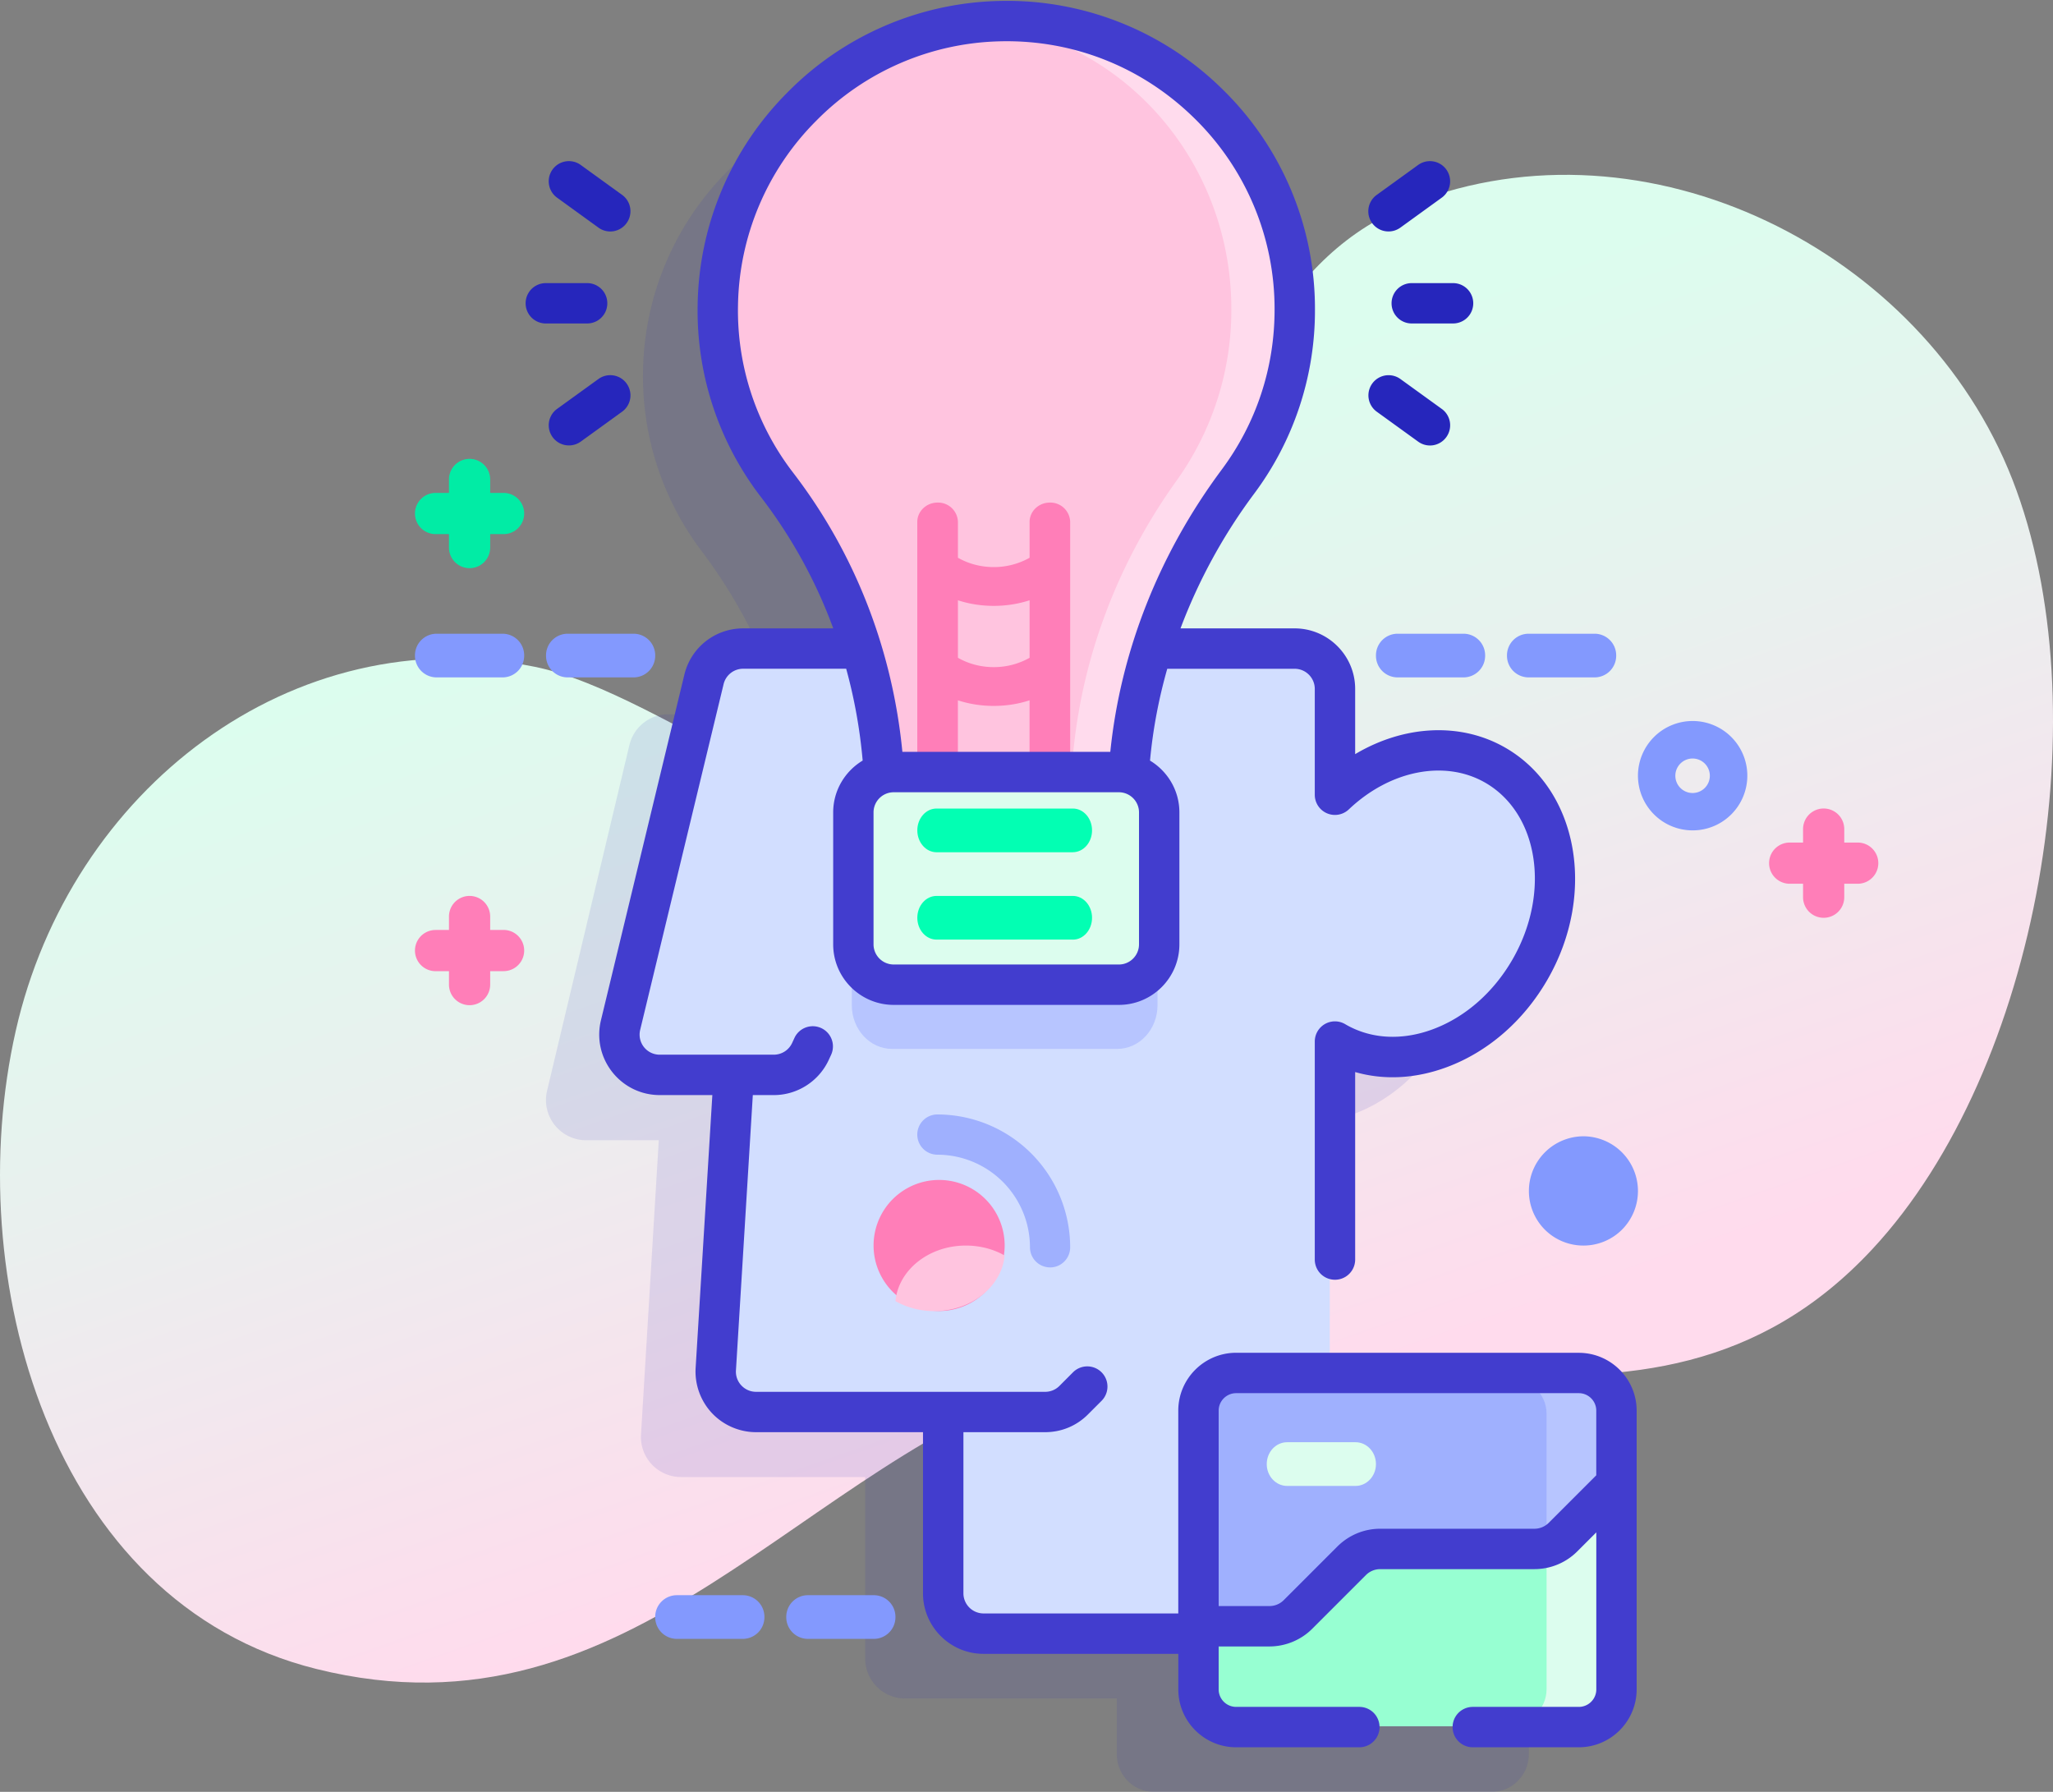 <svg xmlns="http://www.w3.org/2000/svg" width="55" height="48" viewBox="0 0 55 48">
    <rect x="0" y="0" width="55" height="48" fill="#808080" stroke="none"/>
    <defs>
        <linearGradient id="a" x1="38.148%" x2="62.953%" y1="24.882%" y2="78.461%">
            <stop offset="1.12%" stop-color="#DCFDEE"/>
            <stop offset="38.14%" stop-color="#E8F1EE"/>
            <stop offset="100%" stop-color="#FFDBED"/>
        </linearGradient>
    </defs>
    <g fill="none" fill-rule="nonzero">
        <path fill="url(#a)" d="M53.912 12.845c-2.402-6.153-9.8-9.843-16.065-7.4-7.153 2.786-4.781 14.24-11.278 16.557-3.51 1.251-8.697-3.422-12.243-4.14-6.533-1.32-12.448 3.322-13.904 9.75-1.486 6.558.897 15.316 8.053 17.096 8.524 2.12 12.964-5.595 20.114-7.81 7.338-2.274 15.497 3.096 21.572-3.437 4.488-4.826 6.13-14.523 3.751-20.616z"/>
        <path fill="#2626BC" d="M39.963 38.523h-6.44v-8.87l.02.012c1.668.976 3.963.11 5.128-1.936 1.165-2.045.757-4.494-.91-5.47-1.31-.766-3.005-.396-4.237.787v-2.83c0-.597-.478-1.08-1.066-1.08h-3.761a15.19 15.19 0 0 1 2.264-4.467 7.755 7.755 0 0 0 1.502-4.604c0-4.328-3.511-7.824-7.803-7.721-4.063.097-7.367 3.473-7.433 7.593a7.756 7.756 0 0 0 1.569 4.824 13.942 13.942 0 0 1 2.22 4.374h-3.12c-.492 0-.92.342-1.035.827l-2.203 9.249a1.077 1.077 0 0 0 1.036 1.334h1.955l-.476 7.876a1.074 1.074 0 0 0 1.064 1.146h4.941v4.852c0 .597.477 1.08 1.066 1.08h5.676v1.493c0 .556.445 1.008.994 1.008h9.05c.548 0 .993-.452.993-1.008V39.53c0-.556-.445-1.008-.994-1.008z" opacity=".11"/>
        <path fill="#D2DEFF" d="M39.94 20.097c-1.333-.766-3.06-.396-4.315.786v-2.828c0-.596-.486-1.08-1.085-1.08H19.712c-.502 0-.938.342-1.055.827l-2.243 9.24a1.08 1.08 0 0 0 1.055 1.333h1.99l-.484 7.87a1.082 1.082 0 0 0 1.083 1.145h5.032v4.848c0 .596.486 1.08 1.085 1.08h8.365c.599 0 1.085-.484 1.085-1.08V27.484l.02.012c1.698.975 4.035.11 5.221-1.934 1.187-2.043.772-4.49-.926-5.465z"/>
        <path fill="#B7C5FF" d="M22.82 24.585v2.343c0 .646.483 1.17 1.08 1.17h6.03c.597 0 1.08-.524 1.08-1.17v-2.343h-8.19z"/>
        <path fill="#9FB0FE" d="M43.298 37.874v7.374a1 1 0 0 1-1.002.996h-9.114a1 1 0 0 1-1.001-.996v-7.374a1 1 0 0 1 1.001-.996h9.114a1 1 0 0 1 1.002.996z"/>
        <path fill="#DCFDEE" d="M36.314 39.805h-1.83c-.303 0-.548-.262-.548-.585 0-.324.245-.586.548-.586h1.83c.303 0 .548.262.548.586 0 .323-.246.585-.548.585z"/>
        <path fill="#B7C5FF" d="M43.298 37.874v7.374c0 .55-.475.996-1.061.996h-1.865c.586 0 1.061-.446 1.061-.996v-7.374c0-.55-.475-.996-1.06-.996h1.864c.586 0 1.06.446 1.06.996z"/>
        <path fill="#97FFD2" d="M43.298 39.805v5.443a1 1 0 0 1-1.002.996h-9.114a1 1 0 0 1-1.001-.996v-1.672h1.889c.284 0 .558-.112.759-.312l1.425-1.418c.202-.2.475-.313.76-.313h4.103a1.085 1.085 0 0 0 .759-.313l1.422-1.415z"/>
        <path fill="#DCFDEE" d="M43.298 39.805v5.443c0 .55-.475.996-1.061.996h-1.865c.586 0 1.061-.446 1.061-.996v-3.8c.133-.054.255-.13.358-.228l1.507-1.415z"/>
        <path fill="#FF7EB8" d="M26.915 33.365a1.757 1.757 0 0 1-2.72 1.467 1.756 1.756 0 1 1 2.72-1.467z"/>
        <path fill="#FFC4DF" d="M26.915 33.633c-.081.834-.895 1.489-1.886 1.489-.384 0-.742-.099-1.04-.268.081-.834.894-1.488 1.886-1.488.384 0 .742.097 1.04.267zM26.73.588c-4.056.097-7.355 3.461-7.42 7.566a7.719 7.719 0 0 0 1.566 4.807c1.77 2.333 2.74 5.18 2.832 8.112h6.413c.098-2.968 1.143-5.813 2.901-8.204a7.717 7.717 0 0 0 1.5-4.587c0-4.313-3.506-7.797-7.791-7.694z"/>
        <path fill="#FFDBED" d="M34.521 8.282c0 1.72-.544 3.306-1.463 4.587-1.716 2.391-2.736 5.236-2.832 8.204h-1.533c.095-2.968 1.116-5.813 2.832-8.204a7.841 7.841 0 0 0 1.463-4.587c0-3.983-2.917-7.26-6.658-7.656.193-.021.388-.034.586-.038 4.183-.104 7.605 3.38 7.605 7.694z"/>
        <path fill="#DCFDEE" d="M29.93 26.341H23.9c-.597 0-1.08-.497-1.08-1.11v-3.632c0-.614.483-1.111 1.08-1.111h6.03c.597 0 1.08.497 1.08 1.111v3.631c0 .614-.483 1.111-1.08 1.111z"/>
        <path fill="#8399FE" d="M42.42 33.366c-.375 0-.75-.143-1.035-.428a1.466 1.466 0 0 1 1.035-2.499 1.466 1.466 0 0 1 1.035 2.499 1.46 1.46 0 0 1-1.035.428zm0-1.925a.462.462 0 1 0 0 0zM45.346 22.244c-.375 0-.75-.143-1.035-.428a1.465 1.465 0 1 1 2.07 0c-.286.285-.66.428-1.035.428zm0-1.925a.462.462 0 1 0 .326.788.462.462 0 0 0-.326-.788z"/>
        <path fill="#FF7EB8" d="M13.49 24.911h-.358v-.359a.552.552 0 1 0-1.104 0v.36h-.359a.552.552 0 0 0 0 1.104h.359v.359a.552.552 0 1 0 1.104 0v-.36h.359a.552.552 0 0 0 0-1.104zM49.767 22.57h-.359v-.36a.552.552 0 1 0-1.104 0v.36h-.358a.552.552 0 0 0 0 1.104h.358v.36a.552.552 0 1 0 1.104 0v-.36h.36a.552.552 0 0 0 0-1.104z"/>
        <path fill="#01ECA5" d="M13.49 13.204h-.358v-.36a.552.552 0 1 0-1.104 0v.36h-.359a.552.552 0 0 0 0 1.104h.359v.36a.552.552 0 1 0 1.104 0v-.36h.359a.552.552 0 0 0 0-1.104z"/>
        <path fill="#8399FE" d="M39.213 18.146h-1.777a.58.58 0 0 1-.574-.585.58.58 0 0 1 .574-.585h1.777a.58.58 0 0 1 .574.585.58.58 0 0 1-.574.585zM42.724 18.146h-1.778a.58.58 0 0 1-.574-.585.58.58 0 0 1 .574-.585h1.778a.58.58 0 0 1 .574.585.58.58 0 0 1-.574.585zM13.468 18.146h-1.777a.58.58 0 0 1-.574-.585.58.58 0 0 1 .574-.585h1.777a.58.58 0 0 1 .575.585.58.58 0 0 1-.575.585zM16.98 18.146h-1.778a.58.58 0 0 1-.574-.585.58.58 0 0 1 .574-.585h1.777a.58.58 0 0 1 .574.585.58.58 0 0 1-.574.585zM19.905 43.902h-1.778a.58.58 0 0 1-.574-.585.58.58 0 0 1 .574-.585h1.778a.58.58 0 0 1 .574.585.58.58 0 0 1-.574.585zM23.415 43.902h-1.777a.58.58 0 0 1-.574-.585.58.58 0 0 1 .574-.585h1.777a.58.58 0 0 1 .574.585.58.58 0 0 1-.574.585z"/>
        <path fill="#9FB0FE" d="M28.132 33.951a.539.539 0 0 1-.539-.539 2.483 2.483 0 0 0-2.48-2.48.539.539 0 0 1 0-1.078 3.562 3.562 0 0 1 3.557 3.558.539.539 0 0 1-.538.54z"/>
        <path fill="#FF7EB8" d="M28.126 13.463c-.3 0-.543.233-.543.52v.958a1.95 1.95 0 0 1-.96.25c-.343 0-.67-.086-.96-.25v-.958a.532.532 0 0 0-.545-.52c-.3 0-.544.233-.544.52v6.57c0 .288.244.52.544.52.3 0 .544-.232.544-.52V18.76c.306.1.629.15.96.15.332 0 .654-.05.96-.15v1.794c0 .287.244.52.544.52.3 0 .544-.233.544-.52v-6.571a.532.532 0 0 0-.544-.52zm-.543 4.158a1.95 1.95 0 0 1-.96.25c-.343 0-.67-.086-.96-.25V16.08c.305.1.628.15.96.15.33 0 .653-.05.96-.15v1.541z"/>
        <path fill="#423DCE" d="M42.296 36.238h-9.18c-.854 0-1.55.696-1.55 1.55v5.433H26.35a.541.541 0 0 1-.54-.54v-4.316h2.19c.433 0 .84-.168 1.146-.475l.365-.365a.54.54 0 0 0-.765-.764l-.364.365a.537.537 0 0 1-.383.158h-7.743c-.15 0-.29-.06-.394-.17a.536.536 0 0 1-.146-.404l.452-7.375h.563c.633 0 1.212-.373 1.475-.95l.06-.13a.54.54 0 0 0-.984-.448l-.06.13a.542.542 0 0 1-.491.316h-3.055a.538.538 0 0 1-.525-.668l2.234-9.257a.539.539 0 0 1 .526-.414h2.758c.22.798.368 1.62.442 2.46-.472.284-.79.8-.79 1.39v3.533c0 .895.728 1.622 1.622 1.622h6.032c.894 0 1.621-.727 1.621-1.622v-3.534c0-.589-.316-1.104-.787-1.388.077-.831.232-1.654.462-2.46h3.412c.298 0 .54.242.54.54v2.833a.54.54 0 0 0 .913.393c1.107-1.05 2.577-1.336 3.656-.713 1.43.827 1.756 2.951.726 4.737-.509.881-1.265 1.544-2.13 1.866-.827.308-1.654.264-2.329-.123l-.02-.012a.54.54 0 0 0-.816.465v5.84a.54.54 0 1 0 1.082 0v-5.023c.773.222 1.621.18 2.46-.133 1.1-.41 2.055-1.24 2.69-2.34 1.328-2.301.825-5.089-1.122-6.213-1.203-.695-2.722-.607-4.028.17v-1.747c0-.894-.728-1.622-1.622-1.622h-3.057a14.673 14.673 0 0 1 1.972-3.607 8.201 8.201 0 0 0 1.63-4.93 8.21 8.21 0 0 0-2.492-5.919A8.212 8.212 0 0 0 26.758.026a8.22 8.22 0 0 0-5.662 2.45 8.227 8.227 0 0 0-2.406 5.682 8.186 8.186 0 0 0 1.703 5.166 13.293 13.293 0 0 1 1.93 3.509H19.91c-.752 0-1.4.51-1.576 1.241l-2.235 9.258c-.117.486-.007.99.302 1.384.31.393.774.619 1.275.619h1.408l-.448 7.31c-.027.444.133.885.438 1.21.305.324.736.51 1.181.51h4.472v4.316c0 .894.728 1.622 1.622 1.622h5.218v.953c0 .854.695 1.55 1.55 1.55h3.3a.54.54 0 0 0 0-1.082h-3.3a.469.469 0 0 1-.469-.468v-1.151h1.362c.429 0 .847-.174 1.147-.476l1.435-1.435a.542.542 0 0 1 .384-.16h4.132a1.623 1.623 0 0 0 1.147-.475l.51-.51v4.207c0 .258-.21.468-.468.468h-2.841a.54.54 0 0 0 0 1.082h2.84c.854 0 1.55-.696 1.55-1.55v-7.467c0-.855-.696-1.55-1.55-1.55zM30.514 25.297c0 .298-.242.54-.54.54h-6.032a.541.541 0 0 1-.54-.54v-3.534c0-.298.242-.54.54-.54h6.032c.298 0 .54.242.54.54v3.534zM19.771 8.176a7.15 7.15 0 0 1 2.093-4.938 7.142 7.142 0 0 1 4.92-2.131c1.954-.05 3.8.68 5.196 2.044a7.137 7.137 0 0 1 2.166 5.144c0 1.558-.49 3.04-1.416 4.285-1.683 2.262-2.71 4.87-2.985 7.56h-5.57c-.268-2.745-1.273-5.322-2.924-7.474a7.115 7.115 0 0 1-1.48-4.49zm21.717 32.62a.545.545 0 0 1-.38.156h-4.132c-.433 0-.84.17-1.148.476l-1.437 1.437a.54.54 0 0 1-.381.158h-1.362v-5.235c0-.258.21-.468.468-.468h9.18c.258 0 .468.21.468.468v1.732l-1.276 1.276z"/>
        <path fill="#2626BC" d="M37.28 8.124c0 .3.241.541.54.541h1.108a.54.54 0 0 0 0-1.081H37.82a.54.54 0 0 0-.54.54zM37.201 6.2c.11 0 .22-.034.316-.103l1.108-.802a.54.54 0 0 0-.633-.876l-1.108.801a.54.54 0 0 0 .317.98zM37.517 10.153a.54.54 0 1 0-.633.876l1.108.801a.538.538 0 0 0 .755-.121.54.54 0 0 0-.122-.755l-1.108-.801zM16.27 8.124a.54.54 0 0 0-.54-.54h-1.108a.54.54 0 0 0 0 1.081h1.108a.54.54 0 0 0 .54-.54zM14.924 5.295l1.108.802a.537.537 0 0 0 .755-.122.54.54 0 0 0-.121-.755l-1.108-.801a.54.54 0 1 0-.634.876zM16.787 10.274a.54.54 0 0 0-.755-.121l-1.107.8a.54.54 0 0 0 .633.877l1.108-.801a.54.54 0 0 0 .121-.755z"/>
        <path fill="#02FFB3" d="M28.741 22.83H25.09c-.284 0-.515-.263-.515-.586 0-.323.23-.585.515-.585h3.652c.284 0 .514.262.514.585 0 .323-.23.585-.514.585zM28.741 25.17H25.09c-.284 0-.515-.261-.515-.585 0-.323.23-.585.515-.585h3.652c.284 0 .514.262.514.585 0 .324-.23.586-.514.586z"/>
    </g>
</svg>
